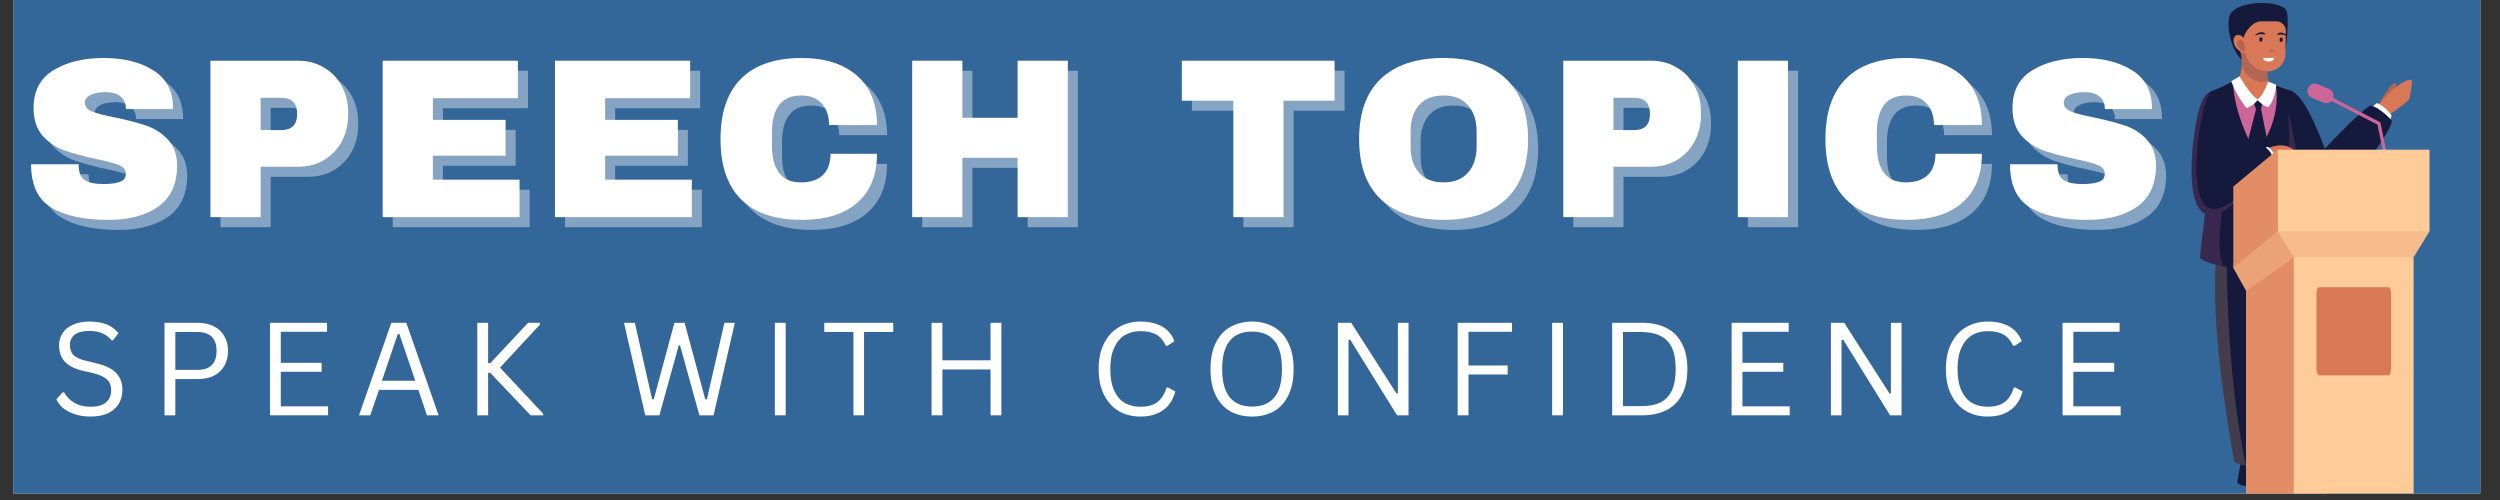<svg xmlns="http://www.w3.org/2000/svg" xmlns:xlink="http://www.w3.org/1999/xlink" width="250" zoomAndPan="magnify" viewBox="0 0 187.5 37.5" height="50" preserveAspectRatio="xMidYMid meet" version="1.0"><rect x="0" y="0" width="187.5" height="37.5" fill="#333333" stroke="none"/><defs><g/><clipPath id="167cec476c"><path d="M 0.988 0 L 186.02 0 L 186.02 37.008 L 0.988 37.008 Z M 0.988 0 " clip-rule="nonzero"/></clipPath><clipPath id="148533564c"><path d="M 170 16 L 182.25 16 L 182.25 21 L 170 21 Z M 170 16 " clip-rule="nonzero"/></clipPath><clipPath id="1c19027f04"><path d="M 168 19 L 175 19 L 175 37.008 L 168 37.008 Z M 168 19 " clip-rule="nonzero"/></clipPath><clipPath id="8792c45f07"><path d="M 172 19 L 182 19 L 182 37.008 L 172 37.008 Z M 172 19 " clip-rule="nonzero"/></clipPath><clipPath id="9d4111ee53"><path d="M 170 11 L 182.25 11 L 182.25 18 L 170 18 Z M 170 11 " clip-rule="nonzero"/></clipPath></defs><g clip-path="url(#167cec476c)"><path fill="#ffffff" d="M 0.988 0 L 186.02 0 L 186.02 37.008 L 0.988 37.008 Z M 0.988 0 " fill-opacity="1" fill-rule="nonzero"/><path fill="#336699" d="M 0.988 0 L 186.02 0 L 186.02 37.008 L 0.988 37.008 Z M 0.988 0 " fill-opacity="1" fill-rule="nonzero"/></g><path fill="#15193b" d="M 168.133 34.391 C 169.129 34.254 169.5 34.945 169.246 36.488 C 168.367 36.508 167.887 36.398 167.797 36.16 C 167.906 35.473 168.016 34.883 168.133 34.391 Z M 168.133 34.391 " fill-opacity="1" fill-rule="evenodd"/><path fill="#15193b" d="M 170.488 35.09 C 171.629 23.152 170.215 17.777 166.25 18.957 C 165.895 22.465 166.332 27.676 167.57 34.59 C 167.797 34.863 168.777 35.027 170.488 35.09 Z M 170.488 35.09 " fill-opacity="1" fill-rule="evenodd"/><path fill="#ffcc99" d="M 166.305 18.938 C 166.285 18.949 166.266 18.949 166.25 18.957 C 165.895 22.465 166.332 27.676 167.57 34.59 C 167.688 34.727 167.98 34.836 168.449 34.918 C 167.555 30.738 167.062 25.516 166.992 19.258 C 166.758 19.094 166.52 18.992 166.305 18.938 Z M 166.305 18.938 " fill-opacity="0.2" fill-rule="evenodd"/><path fill="#cc6699" d="M 166.52 6.859 C 167.48 10.164 167.969 11.816 167.969 11.816 C 170.043 11.762 171.301 10.227 171.738 7.203 C 170.633 6.27 169.328 5.859 167.852 5.977 C 166.965 6.566 166.52 6.859 166.52 6.859 Z M 166.52 6.859 " fill-opacity="1" fill-rule="evenodd"/><path fill="#d97856" d="M 179.586 7.141 C 179.336 7.586 178.945 7.805 178.43 7.805 C 178.965 6.805 179.371 6.285 179.652 6.223 C 179.762 6.34 179.742 6.641 179.586 7.141 Z M 179.586 7.141 " fill-opacity="1" fill-rule="evenodd"/><path fill="#15193b" d="M 179.586 7.141 C 179.336 7.586 178.945 7.805 178.43 7.805 C 178.965 6.805 179.371 6.285 179.652 6.223 C 179.762 6.34 179.742 6.641 179.586 7.141 Z M 179.586 7.141 " fill-opacity="0.2" fill-rule="evenodd"/><path fill="#d97856" d="M 178.266 8.004 C 178.492 8.477 178.773 8.691 179.125 8.656 C 180.059 8.012 180.582 7.602 180.691 7.441 C 180.891 6.633 180.938 6.066 180.836 5.984 C 180.449 5.887 179.227 6.75 178.266 8.004 Z M 178.266 8.004 " fill-opacity="1" fill-rule="evenodd"/><path fill="#ffffff" d="M 178.926 9.629 C 178.293 9.266 177.922 8.758 177.805 8.102 C 178.031 7.91 178.184 7.785 178.273 7.73 C 178.699 7.91 179.062 8.23 179.371 8.664 C 179.363 8.758 179.207 9.074 178.926 9.629 Z M 178.926 9.629 " fill-opacity="1" fill-rule="evenodd"/><path fill="#15193b" d="M 173.883 11.637 C 176.383 11.891 177.641 12.02 177.641 12.02 C 178.828 10.363 179.406 9.375 179.387 9.066 C 179.027 8.602 178.266 8.012 177.812 7.91 C 177.516 7.965 176.203 9.211 173.883 11.637 Z M 173.883 11.637 " fill-opacity="1" fill-rule="evenodd"/><path fill="#15193b" d="M 165.777 12.719 C 169.203 13.344 170.523 15.906 169.047 20.156 C 167.516 20.246 165.055 19.711 164.992 19.277 C 164.992 19.266 165.254 17.086 165.777 12.719 Z M 165.777 12.719 " fill-opacity="1" fill-rule="evenodd"/><path fill="#cc6699" d="M 165.777 12.719 C 166.242 12.797 166.664 12.926 167.047 13.082 C 167.02 13.254 167 13.434 166.973 13.617 C 166.449 17.133 166.285 18.566 166.719 19.957 C 165.789 19.773 165.02 19.504 164.992 19.266 C 164.992 19.266 165.254 17.086 165.777 12.719 Z M 165.777 12.719 " fill-opacity="0.2" fill-rule="evenodd"/><path fill="#15193b" d="M 174.742 12.234 C 171.547 15.641 168.73 15.762 166.285 12.598 C 166.93 11.336 166.785 9.418 165.844 6.848 C 166.559 6.566 167.102 6.312 167.473 6.066 C 167.508 7.629 168.043 9.418 169.203 11.574 C 170.434 9.848 170.93 8.148 170.703 6.469 C 170.613 6.402 170.57 6.367 170.57 6.367 C 171.039 6.559 171.473 6.703 171.855 6.812 C 172.668 7.184 173.637 8.992 174.742 12.234 Z M 174.742 12.234 " fill-opacity="1" fill-rule="evenodd"/><path fill="#15193b" d="M 171.41 3.715 C 169.301 4.277 168.25 4.559 168.25 4.559 C 167.371 3.996 166.902 1.863 167.254 1.09 C 167.859 0.02 170.742 0 171.438 0.699 C 171.645 0.961 171.609 2.398 171.41 3.715 Z M 171.41 3.715 " fill-opacity="1" fill-rule="evenodd"/><path fill="#cc6699" d="M 172.297 11.926 C 171.844 12.109 171.621 12.191 171.621 12.191 C 171.711 10.898 171.699 9.609 171.602 8.328 C 171.91 9.574 172.145 10.766 172.297 11.926 Z M 172.297 11.926 " fill-opacity="0.2" fill-rule="evenodd"/><path fill="#d97856" d="M 169.211 11.582 C 170.117 12.152 171.047 12.035 172.02 11.238 C 171.355 10.691 170.426 10.809 169.211 11.582 Z M 169.211 11.582 " fill-opacity="1" fill-rule="evenodd"/><path fill="#ffcc99" d="M 168.457 21.801 L 169.176 21.438 L 174.172 19.113 L 172.695 14.227 L 167.859 16.559 L 167.516 20.109 Z M 168.457 21.801 " fill-opacity="1" fill-rule="evenodd"/><path fill="#d97856" d="M 168.457 21.801 L 169.176 21.438 L 174.172 19.113 L 172.695 14.227 L 167.859 16.559 L 167.516 20.109 Z M 168.457 21.801 " fill-opacity="0.502" fill-rule="evenodd"/><g clip-path="url(#148533564c)"><path fill="#ffcc99" d="M 177.188 16.367 L 170.84 17.34 L 172.035 19.293 L 176.055 20.465 L 181.02 19.293 L 182.215 17.34 Z M 177.188 16.367 " fill-opacity="1" fill-rule="evenodd"/><path fill="#d97856" d="M 177.188 16.367 L 170.84 17.34 L 172.035 19.293 L 176.055 20.465 L 181.02 19.293 L 182.215 17.34 Z M 177.188 16.367 " fill-opacity="0.2" fill-rule="evenodd"/></g><g clip-path="url(#1c19027f04)"><path fill="#ffcc99" d="M 168.457 21.801 L 172.035 19.293 L 174.488 21.5 L 174.488 37.008 L 168.457 37.008 Z M 168.457 21.801 " fill-opacity="1" fill-rule="evenodd"/><path fill="#d97856" d="M 168.457 21.801 L 172.035 19.293 L 174.488 21.5 L 174.488 37.008 L 168.457 37.008 Z M 168.457 21.801 " fill-opacity="0.749" fill-rule="evenodd"/></g><g clip-path="url(#8792c45f07)"><path fill="#ffcc99" d="M 172.035 19.293 L 181.02 19.293 L 181.02 37.008 L 172.035 37.008 Z M 172.035 19.293 " fill-opacity="1" fill-rule="evenodd"/></g><path fill="#d97856" d="M 173.938 21.539 L 179.125 21.539 C 179.234 21.539 179.324 21.738 179.324 21.98 L 179.324 27.703 C 179.324 27.949 179.234 28.148 179.125 28.148 L 173.938 28.148 C 173.828 28.148 173.738 27.949 173.738 27.703 L 173.738 21.98 C 173.738 21.738 173.828 21.539 173.938 21.539 Z M 173.938 21.539 " fill-opacity="1" fill-rule="evenodd"/><path fill="#d97856" d="M 167.789 6.105 C 167.898 6.621 168.367 7.148 169.301 7.828 C 169.762 7.395 170.027 7.004 170.199 6.395 C 170.078 6.004 170.035 5.648 170.062 5.332 C 169.547 4.543 168.848 3.98 167.969 3.633 C 168.242 4.598 168.188 5.414 167.789 6.105 Z M 167.789 6.105 " fill-opacity="1" fill-rule="evenodd"/><path fill="#15193b" d="M 170.098 6.031 C 170.051 5.785 170.035 5.551 170.043 5.332 C 169.527 4.543 168.832 3.98 167.953 3.633 C 168.078 4.059 168.133 4.469 168.125 4.84 C 168.359 5.777 169.375 6.387 170.098 6.031 Z M 170.098 6.031 " fill-opacity="0.2" fill-rule="evenodd"/><path fill="#15193b" d="M 170.152 11.082 C 169.645 12.062 169.094 12.027 168.484 10.973 C 168.484 10.973 168.723 10.047 169.203 8.195 C 169.082 7.895 169.012 7.656 169.004 7.465 C 169.238 7.477 169.445 7.477 169.629 7.465 C 169.68 7.547 169.672 7.82 169.582 8.203 C 169.98 10.156 170.152 11.082 170.152 11.082 Z M 170.152 11.082 " fill-opacity="1" fill-rule="evenodd"/><path fill="#d97856" d="M 170.703 1.598 L 169.547 1.598 C 168.965 1.598 168.113 2.543 168.258 3.227 L 168.449 4.113 C 168.594 4.77 169.238 5.305 169.906 5.34 C 170.043 5.352 170.227 5.352 170.359 5.324 C 170.93 5.215 171.395 4.668 171.402 4.105 L 171.422 3.324 L 171.422 3.215 L 171.438 2.316 C 171.445 1.926 171.113 1.598 170.703 1.598 Z M 170.703 1.598 " fill-opacity="1" fill-rule="evenodd"/><path fill="#15193b" d="M 171.098 2.82 C 171.176 2.828 171.211 2.883 171.203 2.992 C 171.195 3.102 171.152 3.152 171.074 3.148 C 170.996 3.141 170.961 3.082 170.969 2.977 C 170.977 2.867 171.02 2.816 171.098 2.82 Z M 171.098 2.82 " fill-opacity="1" fill-rule="nonzero"/><path fill="#15193b" d="M 170.27 3.887 C 170.207 3.859 170.145 3.824 170.16 3.777 C 170.172 3.762 170.227 3.77 170.277 3.777 C 170.371 3.789 170.414 3.789 170.504 3.777 C 170.559 3.77 170.613 3.762 170.625 3.777 C 170.633 3.816 170.57 3.859 170.496 3.887 C 170.398 3.926 170.359 3.926 170.27 3.887 Z M 170.27 3.887 " fill-opacity="0.2" fill-rule="evenodd"/><path fill="#15193b" d="M 171.484 2.699 C 171.465 2.699 171.43 2.68 171.383 2.652 C 171.328 2.625 171.258 2.598 171.203 2.59 C 171.086 2.57 170.996 2.605 170.887 2.605 C 170.832 2.605 170.805 2.598 170.797 2.578 C 170.777 2.535 170.914 2.434 171.074 2.445 C 171.195 2.445 171.312 2.488 171.395 2.562 C 171.422 2.57 171.547 2.688 171.484 2.699 Z M 171.484 2.699 " fill-opacity="1" fill-rule="evenodd"/><path fill="#15193b" d="M 169.578 2.797 C 169.656 2.801 169.691 2.859 169.684 2.969 C 169.676 3.078 169.633 3.129 169.555 3.121 C 169.477 3.117 169.441 3.059 169.449 2.949 C 169.457 2.84 169.5 2.789 169.578 2.797 Z M 169.578 2.797 " fill-opacity="1" fill-rule="nonzero"/><path fill="#15193b" d="M 169.148 2.672 C 169.164 2.672 169.203 2.652 169.254 2.625 C 169.32 2.598 169.391 2.57 169.453 2.562 C 169.582 2.543 169.672 2.578 169.789 2.578 C 169.844 2.578 169.879 2.57 169.891 2.551 C 169.918 2.508 169.773 2.406 169.609 2.418 C 169.48 2.418 169.363 2.461 169.254 2.535 C 169.23 2.543 169.082 2.66 169.148 2.672 Z M 169.148 2.672 " fill-opacity="1" fill-rule="evenodd"/><path fill="#ffffff" d="M 170.551 4.387 C 170.543 4.516 170.359 4.613 170.145 4.613 C 169.926 4.613 169.746 4.516 169.746 4.395 C 169.746 4.371 169.773 4.344 169.801 4.344 L 170.496 4.344 C 170.523 4.332 170.551 4.352 170.551 4.387 Z M 170.551 4.387 " fill-opacity="1" fill-rule="evenodd"/><path fill="#d97856" d="M 168.457 3.25 C 168.512 3.789 168.539 4.059 168.539 4.059 C 168.008 3.953 167.688 3.652 167.582 3.352 C 167.262 2.496 168.207 2.297 168.457 3.25 Z M 168.457 3.25 " fill-opacity="1" fill-rule="evenodd"/><path fill="#15193b" d="M 168.34 3.371 C 168.379 3.695 168.395 3.852 168.395 3.852 C 168.07 3.789 167.887 3.605 167.816 3.426 C 167.625 2.906 168.195 2.797 168.34 3.371 Z M 168.34 3.371 " fill-opacity="0.2" fill-rule="evenodd"/><path fill="#ffffff" d="M 170.57 11.629 C 170.344 11.871 170.227 11.992 170.227 11.992 C 170.105 11.719 169.934 11.445 169.707 11.191 C 169.953 11.062 170.078 11.008 170.078 11.008 C 170.297 11.137 170.469 11.336 170.57 11.629 Z M 170.57 11.629 " fill-opacity="1" fill-rule="evenodd"/><path fill="#15193b" d="M 166.621 12.598 C 167.383 9.637 167.047 7.102 165.844 6.848 C 165.453 6.977 165.137 7.457 164.91 8.301 C 164.457 9.957 163.785 15.141 165.336 16.016 C 166.773 16.824 169.492 13.215 170.578 12.137 C 170.426 11.562 170.18 11.191 169.828 11.02 C 167.688 12.07 166.621 12.598 166.621 12.598 Z M 166.621 12.598 " fill-opacity="1" fill-rule="evenodd"/><path fill="#cc6699" d="M 165.852 6.848 C 165.453 6.977 165.137 7.457 164.91 8.301 C 164.457 9.957 163.785 15.141 165.336 16.016 C 166.004 16.387 166.938 15.824 167.859 14.996 C 167.809 14.98 167.742 14.953 167.672 14.934 C 166.766 15.633 166.004 15.852 165.551 15.523 C 163.867 14.309 165.172 7.238 165.852 6.848 Z M 165.852 6.848 " fill-opacity="0.2" fill-rule="evenodd"/><path fill="#cc6699" d="M 174.988 7.348 L 178.473 9.148 C 178.512 9.164 178.527 9.203 178.539 9.238 L 179.199 12.434 L 178.953 12.488 L 178.312 9.348 L 174.859 7.566 C 174.707 7.73 174.461 7.785 174.246 7.695 L 173.395 7.332 C 173.113 7.211 172.988 6.887 173.105 6.605 C 173.223 6.32 173.547 6.195 173.828 6.312 L 174.68 6.676 C 174.941 6.793 175.07 7.086 174.988 7.348 Z M 174.988 7.348 " fill-opacity="1" fill-rule="nonzero"/><path fill="#ffffff" d="M 169.348 7.457 C 169.176 7.738 168.875 7.949 168.496 8.113 C 167.98 7.457 167.598 6.785 167.344 6.094 C 167.344 6.094 167.555 5.969 167.961 5.723 C 168.539 6.695 169.012 7.285 169.348 7.457 Z M 169.348 7.457 " fill-opacity="1" fill-rule="evenodd"/><path fill="#ffffff" d="M 169.281 7.477 C 169.535 7.703 169.691 7.902 170.117 8.039 C 170.496 7.641 170.668 6.914 170.715 6.359 C 170.715 6.359 170.598 6.32 170.117 6.121 C 169.828 6.887 169.562 7.332 169.281 7.477 Z M 169.281 7.477 " fill-opacity="1" fill-rule="evenodd"/><path fill="#ffcc99" d="M 170.84 11.227 L 167.516 13.996 L 167.516 20.109 L 170.84 17.34 L 171.348 13.836 Z M 170.84 11.227 " fill-opacity="1" fill-rule="evenodd"/><path fill="#d97856" d="M 170.84 11.227 L 167.516 13.996 L 167.516 20.109 L 170.84 17.34 L 171.348 13.836 Z M 170.84 11.227 " fill-opacity="0.749" fill-rule="evenodd"/><g clip-path="url(#9d4111ee53)"><path fill="#ffcc99" d="M 170.84 11.227 L 182.215 11.227 L 182.215 17.34 L 170.84 17.34 Z M 170.84 11.227 " fill-opacity="1" fill-rule="evenodd"/></g><g fill="#ffffff" fill-opacity="0.4"><g transform="translate(2.35, 17.04)"><g><path d="M 6.188 -11.938 C 7.688 -11.938 8.922 -11.629 9.891 -11.016 C 10.859 -10.41 11.352 -9.508 11.375 -8.312 L 11.375 -8.109 L 7.844 -8.109 L 7.844 -8.188 C 7.844 -8.52 7.719 -8.801 7.469 -9.031 C 7.219 -9.258 6.836 -9.375 6.328 -9.375 C 5.828 -9.375 5.441 -9.301 5.172 -9.156 C 4.898 -9.008 4.766 -8.828 4.766 -8.609 C 4.766 -8.297 4.945 -8.066 5.312 -7.922 C 5.676 -7.773 6.266 -7.625 7.078 -7.469 C 8.016 -7.27 8.785 -7.066 9.391 -6.859 C 10.004 -6.648 10.535 -6.305 10.984 -5.828 C 11.441 -5.348 11.676 -4.703 11.688 -3.891 C 11.688 -2.504 11.219 -1.473 10.281 -0.797 C 9.344 -0.129 8.094 0.203 6.531 0.203 C 4.695 0.203 3.27 -0.102 2.25 -0.719 C 1.238 -1.332 0.734 -2.414 0.734 -3.969 L 4.297 -3.969 C 4.297 -3.375 4.445 -2.977 4.75 -2.781 C 5.062 -2.582 5.539 -2.484 6.188 -2.484 C 6.664 -2.484 7.062 -2.535 7.375 -2.641 C 7.688 -2.742 7.844 -2.953 7.844 -3.266 C 7.844 -3.555 7.664 -3.77 7.312 -3.906 C 6.969 -4.051 6.406 -4.203 5.625 -4.359 C 4.664 -4.566 3.875 -4.781 3.25 -5 C 2.625 -5.219 2.078 -5.582 1.609 -6.094 C 1.148 -6.613 0.922 -7.312 0.922 -8.188 C 0.922 -9.469 1.414 -10.41 2.406 -11.016 C 3.406 -11.629 4.664 -11.938 6.188 -11.938 Z M 6.188 -11.938 "/></g></g></g><g fill="#ffffff" fill-opacity="0.4"><g transform="translate(15.27, 17.04)"><g><path d="M 7.844 -11.734 C 8.57 -11.734 9.219 -11.562 9.781 -11.219 C 10.352 -10.883 10.797 -10.426 11.109 -9.844 C 11.43 -9.258 11.594 -8.602 11.594 -7.875 L 11.594 -7.656 C 11.594 -6.926 11.43 -6.266 11.109 -5.672 C 10.797 -5.086 10.352 -4.625 9.781 -4.281 C 9.219 -3.945 8.57 -3.781 7.844 -3.781 L 5.031 -3.781 L 5.031 0 L 1.266 0 L 1.266 -11.734 Z M 5.031 -6.531 L 6.578 -6.531 C 6.973 -6.531 7.27 -6.629 7.469 -6.828 C 7.664 -7.035 7.766 -7.316 7.766 -7.672 L 7.766 -7.812 C 7.766 -8.176 7.664 -8.457 7.469 -8.656 C 7.27 -8.852 6.973 -8.953 6.578 -8.953 L 5.031 -8.953 Z M 5.031 -6.531 "/></g></g></g><g fill="#ffffff" fill-opacity="0.4"><g transform="translate(28.189, 17.04)"><g><path d="M 1.266 -11.734 L 11.406 -11.734 L 11.406 -8.922 L 5.031 -8.922 L 5.031 -7.297 L 10.484 -7.297 L 10.484 -4.609 L 5.031 -4.609 L 5.031 -2.812 L 11.531 -2.812 L 11.531 0 L 1.266 0 Z M 1.266 -11.734 "/></g></g></g><g fill="#ffffff" fill-opacity="0.4"><g transform="translate(41.108, 17.04)"><g><path d="M 1.266 -11.734 L 11.406 -11.734 L 11.406 -8.922 L 5.031 -8.922 L 5.031 -7.297 L 10.484 -7.297 L 10.484 -4.609 L 5.031 -4.609 L 5.031 -2.812 L 11.531 -2.812 L 11.531 0 L 1.266 0 Z M 1.266 -11.734 "/></g></g></g><g fill="#ffffff" fill-opacity="0.4"><g transform="translate(54.028, 17.04)"><g><path d="M 6.859 -11.938 C 8.598 -11.938 9.973 -11.5 10.984 -10.625 C 11.992 -9.758 12.5 -8.52 12.5 -6.906 L 8.906 -6.906 C 8.906 -7.582 8.723 -8.117 8.359 -8.516 C 8.004 -8.922 7.492 -9.125 6.828 -9.125 C 6.066 -9.125 5.508 -8.883 5.156 -8.406 C 4.801 -7.926 4.625 -7.258 4.625 -6.406 L 4.625 -5.312 C 4.625 -4.477 4.801 -3.816 5.156 -3.328 C 5.508 -2.848 6.055 -2.609 6.797 -2.609 C 7.523 -2.609 8.078 -2.797 8.453 -3.172 C 8.828 -3.547 9.016 -4.07 9.016 -4.75 L 12.5 -4.75 C 12.5 -3.156 12.004 -1.93 11.016 -1.078 C 10.035 -0.223 8.648 0.203 6.859 0.203 C 4.859 0.203 3.344 -0.305 2.312 -1.328 C 1.281 -2.348 0.766 -3.859 0.766 -5.859 C 0.766 -7.859 1.281 -9.367 2.312 -10.391 C 3.344 -11.422 4.859 -11.938 6.859 -11.938 Z M 6.859 -11.938 "/></g></g></g><g fill="#ffffff" fill-opacity="0.4"><g transform="translate(67.901, 17.04)"><g><path d="M 9.172 0 L 9.172 -4.453 L 5.031 -4.453 L 5.031 0 L 1.266 0 L 1.266 -11.734 L 5.031 -11.734 L 5.031 -7.453 L 9.172 -7.453 L 9.172 -11.734 L 12.938 -11.734 L 12.938 0 Z M 9.172 0 "/></g></g></g><g fill="#ffffff" fill-opacity="0.4"><g transform="translate(82.713, 17.04)"><g/></g></g><g fill="#ffffff" fill-opacity="0.4"><g transform="translate(89.002, 17.04)"><g><path d="M 8.016 -8.734 L 8.016 0 L 4.25 0 L 4.25 -8.734 L 0.391 -8.734 L 0.391 -11.734 L 11.844 -11.734 L 11.844 -8.734 Z M 8.016 -8.734 "/></g></g></g><g fill="#ffffff" fill-opacity="0.4"><g transform="translate(101.921, 17.04)"><g><path d="M 7.094 -11.938 C 9.113 -11.938 10.676 -11.414 11.781 -10.375 C 12.883 -9.344 13.438 -7.836 13.438 -5.859 C 13.438 -3.879 12.883 -2.375 11.781 -1.344 C 10.676 -0.312 9.113 0.203 7.094 0.203 C 5.07 0.203 3.508 -0.305 2.406 -1.328 C 1.312 -2.359 0.766 -3.867 0.766 -5.859 C 0.766 -7.848 1.312 -9.359 2.406 -10.391 C 3.508 -11.422 5.07 -11.938 7.094 -11.938 Z M 7.094 -9.125 C 6.281 -9.125 5.664 -8.879 5.25 -8.391 C 4.832 -7.898 4.625 -7.238 4.625 -6.406 L 4.625 -5.312 C 4.625 -4.488 4.832 -3.832 5.25 -3.344 C 5.664 -2.852 6.281 -2.609 7.094 -2.609 C 7.895 -2.609 8.508 -2.852 8.938 -3.344 C 9.363 -3.832 9.578 -4.488 9.578 -5.312 L 9.578 -6.406 C 9.578 -7.238 9.363 -7.898 8.938 -8.391 C 8.508 -8.879 7.895 -9.125 7.094 -9.125 Z M 7.094 -9.125 "/></g></g></g><g fill="#ffffff" fill-opacity="0.4"><g transform="translate(116.733, 17.04)"><g><path d="M 7.844 -11.734 C 8.57 -11.734 9.219 -11.562 9.781 -11.219 C 10.352 -10.883 10.797 -10.426 11.109 -9.844 C 11.43 -9.258 11.594 -8.602 11.594 -7.875 L 11.594 -7.656 C 11.594 -6.926 11.43 -6.266 11.109 -5.672 C 10.797 -5.086 10.352 -4.625 9.781 -4.281 C 9.219 -3.945 8.57 -3.781 7.844 -3.781 L 5.031 -3.781 L 5.031 0 L 1.266 0 L 1.266 -11.734 Z M 5.031 -6.531 L 6.578 -6.531 C 6.973 -6.531 7.27 -6.629 7.469 -6.828 C 7.664 -7.035 7.766 -7.316 7.766 -7.672 L 7.766 -7.812 C 7.766 -8.176 7.664 -8.457 7.469 -8.656 C 7.27 -8.852 6.973 -8.953 6.578 -8.953 L 5.031 -8.953 Z M 5.031 -6.531 "/></g></g></g><g fill="#ffffff" fill-opacity="0.4"><g transform="translate(129.652, 17.04)"><g><path d="M 1.438 0 L 1.438 -11.734 L 5.203 -11.734 L 5.203 0 Z M 1.438 0 "/></g></g></g><g fill="#ffffff" fill-opacity="0.4"><g transform="translate(136.896, 17.04)"><g><path d="M 6.859 -11.938 C 8.598 -11.938 9.973 -11.5 10.984 -10.625 C 11.992 -9.758 12.5 -8.52 12.5 -6.906 L 8.906 -6.906 C 8.906 -7.582 8.723 -8.117 8.359 -8.516 C 8.004 -8.922 7.492 -9.125 6.828 -9.125 C 6.066 -9.125 5.508 -8.883 5.156 -8.406 C 4.801 -7.926 4.625 -7.258 4.625 -6.406 L 4.625 -5.312 C 4.625 -4.477 4.801 -3.816 5.156 -3.328 C 5.508 -2.848 6.055 -2.609 6.797 -2.609 C 7.523 -2.609 8.078 -2.797 8.453 -3.172 C 8.828 -3.547 9.016 -4.07 9.016 -4.75 L 12.5 -4.75 C 12.5 -3.156 12.004 -1.93 11.016 -1.078 C 10.035 -0.223 8.648 0.203 6.859 0.203 C 4.859 0.203 3.344 -0.305 2.312 -1.328 C 1.281 -2.348 0.766 -3.859 0.766 -5.859 C 0.766 -7.859 1.281 -9.367 2.312 -10.391 C 3.344 -11.422 4.859 -11.938 6.859 -11.938 Z M 6.859 -11.938 "/></g></g></g><g fill="#ffffff" fill-opacity="0.4"><g transform="translate(150.769, 17.04)"><g><path d="M 6.188 -11.938 C 7.688 -11.938 8.922 -11.629 9.891 -11.016 C 10.859 -10.41 11.352 -9.508 11.375 -8.312 L 11.375 -8.109 L 7.844 -8.109 L 7.844 -8.188 C 7.844 -8.52 7.719 -8.801 7.469 -9.031 C 7.219 -9.258 6.836 -9.375 6.328 -9.375 C 5.828 -9.375 5.441 -9.301 5.172 -9.156 C 4.898 -9.008 4.766 -8.828 4.766 -8.609 C 4.766 -8.297 4.945 -8.066 5.312 -7.922 C 5.676 -7.773 6.266 -7.625 7.078 -7.469 C 8.016 -7.27 8.785 -7.066 9.391 -6.859 C 10.004 -6.648 10.535 -6.305 10.984 -5.828 C 11.441 -5.348 11.676 -4.703 11.688 -3.891 C 11.688 -2.504 11.219 -1.473 10.281 -0.797 C 9.344 -0.129 8.094 0.203 6.531 0.203 C 4.695 0.203 3.27 -0.102 2.25 -0.719 C 1.238 -1.332 0.734 -2.414 0.734 -3.969 L 4.297 -3.969 C 4.297 -3.375 4.445 -2.977 4.75 -2.781 C 5.062 -2.582 5.539 -2.484 6.188 -2.484 C 6.664 -2.484 7.062 -2.535 7.375 -2.641 C 7.688 -2.742 7.844 -2.953 7.844 -3.266 C 7.844 -3.555 7.664 -3.77 7.312 -3.906 C 6.969 -4.051 6.406 -4.203 5.625 -4.359 C 4.664 -4.566 3.875 -4.781 3.25 -5 C 2.625 -5.219 2.078 -5.582 1.609 -6.094 C 1.148 -6.613 0.922 -7.312 0.922 -8.188 C 0.922 -9.469 1.414 -10.41 2.406 -11.016 C 3.406 -11.629 4.664 -11.938 6.188 -11.938 Z M 6.188 -11.938 "/></g></g></g><g fill="#ffffff" fill-opacity="1"><g transform="translate(1.597, 16.287)"><g><path d="M 6.188 -11.938 C 7.688 -11.938 8.922 -11.629 9.891 -11.016 C 10.859 -10.41 11.352 -9.508 11.375 -8.312 L 11.375 -8.109 L 7.844 -8.109 L 7.844 -8.188 C 7.844 -8.52 7.719 -8.801 7.469 -9.031 C 7.219 -9.258 6.836 -9.375 6.328 -9.375 C 5.828 -9.375 5.441 -9.301 5.172 -9.156 C 4.898 -9.008 4.766 -8.828 4.766 -8.609 C 4.766 -8.297 4.945 -8.066 5.312 -7.922 C 5.676 -7.773 6.266 -7.625 7.078 -7.469 C 8.016 -7.27 8.785 -7.066 9.391 -6.859 C 10.004 -6.648 10.535 -6.305 10.984 -5.828 C 11.441 -5.348 11.676 -4.703 11.688 -3.891 C 11.688 -2.504 11.219 -1.473 10.281 -0.797 C 9.344 -0.129 8.094 0.203 6.531 0.203 C 4.695 0.203 3.27 -0.102 2.25 -0.719 C 1.238 -1.332 0.734 -2.414 0.734 -3.969 L 4.297 -3.969 C 4.297 -3.375 4.445 -2.977 4.75 -2.781 C 5.062 -2.582 5.539 -2.484 6.188 -2.484 C 6.664 -2.484 7.062 -2.535 7.375 -2.641 C 7.688 -2.742 7.844 -2.953 7.844 -3.266 C 7.844 -3.555 7.664 -3.77 7.312 -3.906 C 6.969 -4.051 6.406 -4.203 5.625 -4.359 C 4.664 -4.566 3.875 -4.781 3.25 -5 C 2.625 -5.219 2.078 -5.582 1.609 -6.094 C 1.148 -6.613 0.922 -7.312 0.922 -8.188 C 0.922 -9.469 1.414 -10.41 2.406 -11.016 C 3.406 -11.629 4.664 -11.938 6.188 -11.938 Z M 6.188 -11.938 "/></g></g></g><g fill="#ffffff" fill-opacity="1"><g transform="translate(14.516, 16.287)"><g><path d="M 7.844 -11.734 C 8.57 -11.734 9.219 -11.562 9.781 -11.219 C 10.352 -10.883 10.797 -10.426 11.109 -9.844 C 11.43 -9.258 11.594 -8.602 11.594 -7.875 L 11.594 -7.656 C 11.594 -6.926 11.43 -6.266 11.109 -5.672 C 10.797 -5.086 10.352 -4.625 9.781 -4.281 C 9.219 -3.945 8.57 -3.781 7.844 -3.781 L 5.031 -3.781 L 5.031 0 L 1.266 0 L 1.266 -11.734 Z M 5.031 -6.531 L 6.578 -6.531 C 6.973 -6.531 7.27 -6.629 7.469 -6.828 C 7.664 -7.035 7.766 -7.316 7.766 -7.672 L 7.766 -7.812 C 7.766 -8.176 7.664 -8.457 7.469 -8.656 C 7.27 -8.852 6.973 -8.953 6.578 -8.953 L 5.031 -8.953 Z M 5.031 -6.531 "/></g></g></g><g fill="#ffffff" fill-opacity="1"><g transform="translate(27.435, 16.287)"><g><path d="M 1.266 -11.734 L 11.406 -11.734 L 11.406 -8.922 L 5.031 -8.922 L 5.031 -7.297 L 10.484 -7.297 L 10.484 -4.609 L 5.031 -4.609 L 5.031 -2.812 L 11.531 -2.812 L 11.531 0 L 1.266 0 Z M 1.266 -11.734 "/></g></g></g><g fill="#ffffff" fill-opacity="1"><g transform="translate(40.355, 16.287)"><g><path d="M 1.266 -11.734 L 11.406 -11.734 L 11.406 -8.922 L 5.031 -8.922 L 5.031 -7.297 L 10.484 -7.297 L 10.484 -4.609 L 5.031 -4.609 L 5.031 -2.812 L 11.531 -2.812 L 11.531 0 L 1.266 0 Z M 1.266 -11.734 "/></g></g></g><g fill="#ffffff" fill-opacity="1"><g transform="translate(53.274, 16.287)"><g><path d="M 6.859 -11.938 C 8.598 -11.938 9.973 -11.5 10.984 -10.625 C 11.992 -9.758 12.5 -8.52 12.5 -6.906 L 8.906 -6.906 C 8.906 -7.582 8.723 -8.117 8.359 -8.516 C 8.004 -8.922 7.492 -9.125 6.828 -9.125 C 6.066 -9.125 5.508 -8.883 5.156 -8.406 C 4.801 -7.926 4.625 -7.258 4.625 -6.406 L 4.625 -5.312 C 4.625 -4.477 4.801 -3.816 5.156 -3.328 C 5.508 -2.848 6.055 -2.609 6.797 -2.609 C 7.523 -2.609 8.078 -2.797 8.453 -3.172 C 8.828 -3.547 9.016 -4.07 9.016 -4.75 L 12.5 -4.75 C 12.5 -3.156 12.004 -1.93 11.016 -1.078 C 10.035 -0.223 8.648 0.203 6.859 0.203 C 4.859 0.203 3.344 -0.305 2.312 -1.328 C 1.281 -2.348 0.766 -3.859 0.766 -5.859 C 0.766 -7.859 1.281 -9.367 2.312 -10.391 C 3.344 -11.422 4.859 -11.938 6.859 -11.938 Z M 6.859 -11.938 "/></g></g></g><g fill="#ffffff" fill-opacity="1"><g transform="translate(67.148, 16.287)"><g><path d="M 9.172 0 L 9.172 -4.453 L 5.031 -4.453 L 5.031 0 L 1.266 0 L 1.266 -11.734 L 5.031 -11.734 L 5.031 -7.453 L 9.172 -7.453 L 9.172 -11.734 L 12.938 -11.734 L 12.938 0 Z M 9.172 0 "/></g></g></g><g fill="#ffffff" fill-opacity="1"><g transform="translate(81.959, 16.287)"><g/></g></g><g fill="#ffffff" fill-opacity="1"><g transform="translate(88.248, 16.287)"><g><path d="M 8.016 -8.734 L 8.016 0 L 4.25 0 L 4.25 -8.734 L 0.391 -8.734 L 0.391 -11.734 L 11.844 -11.734 L 11.844 -8.734 Z M 8.016 -8.734 "/></g></g></g><g fill="#ffffff" fill-opacity="1"><g transform="translate(101.168, 16.287)"><g><path d="M 7.094 -11.938 C 9.113 -11.938 10.676 -11.414 11.781 -10.375 C 12.883 -9.344 13.438 -7.836 13.438 -5.859 C 13.438 -3.879 12.883 -2.375 11.781 -1.344 C 10.676 -0.312 9.113 0.203 7.094 0.203 C 5.07 0.203 3.508 -0.305 2.406 -1.328 C 1.312 -2.359 0.766 -3.867 0.766 -5.859 C 0.766 -7.848 1.312 -9.359 2.406 -10.391 C 3.508 -11.422 5.07 -11.938 7.094 -11.938 Z M 7.094 -9.125 C 6.281 -9.125 5.664 -8.879 5.25 -8.391 C 4.832 -7.898 4.625 -7.238 4.625 -6.406 L 4.625 -5.312 C 4.625 -4.488 4.832 -3.832 5.25 -3.344 C 5.664 -2.852 6.281 -2.609 7.094 -2.609 C 7.895 -2.609 8.508 -2.852 8.938 -3.344 C 9.363 -3.832 9.578 -4.488 9.578 -5.312 L 9.578 -6.406 C 9.578 -7.238 9.363 -7.898 8.938 -8.391 C 8.508 -8.879 7.895 -9.125 7.094 -9.125 Z M 7.094 -9.125 "/></g></g></g><g fill="#ffffff" fill-opacity="1"><g transform="translate(115.979, 16.287)"><g><path d="M 7.844 -11.734 C 8.57 -11.734 9.219 -11.562 9.781 -11.219 C 10.352 -10.883 10.797 -10.426 11.109 -9.844 C 11.43 -9.258 11.594 -8.602 11.594 -7.875 L 11.594 -7.656 C 11.594 -6.926 11.43 -6.266 11.109 -5.672 C 10.797 -5.086 10.352 -4.625 9.781 -4.281 C 9.219 -3.945 8.57 -3.781 7.844 -3.781 L 5.031 -3.781 L 5.031 0 L 1.266 0 L 1.266 -11.734 Z M 5.031 -6.531 L 6.578 -6.531 C 6.973 -6.531 7.27 -6.629 7.469 -6.828 C 7.664 -7.035 7.766 -7.316 7.766 -7.672 L 7.766 -7.812 C 7.766 -8.176 7.664 -8.457 7.469 -8.656 C 7.27 -8.852 6.973 -8.953 6.578 -8.953 L 5.031 -8.953 Z M 5.031 -6.531 "/></g></g></g><g fill="#ffffff" fill-opacity="1"><g transform="translate(128.898, 16.287)"><g><path d="M 1.438 0 L 1.438 -11.734 L 5.203 -11.734 L 5.203 0 Z M 1.438 0 "/></g></g></g><g fill="#ffffff" fill-opacity="1"><g transform="translate(136.142, 16.287)"><g><path d="M 6.859 -11.938 C 8.598 -11.938 9.973 -11.5 10.984 -10.625 C 11.992 -9.758 12.5 -8.52 12.5 -6.906 L 8.906 -6.906 C 8.906 -7.582 8.723 -8.117 8.359 -8.516 C 8.004 -8.922 7.492 -9.125 6.828 -9.125 C 6.066 -9.125 5.508 -8.883 5.156 -8.406 C 4.801 -7.926 4.625 -7.258 4.625 -6.406 L 4.625 -5.312 C 4.625 -4.477 4.801 -3.816 5.156 -3.328 C 5.508 -2.848 6.055 -2.609 6.797 -2.609 C 7.523 -2.609 8.078 -2.797 8.453 -3.172 C 8.828 -3.547 9.016 -4.07 9.016 -4.75 L 12.5 -4.75 C 12.5 -3.156 12.004 -1.93 11.016 -1.078 C 10.035 -0.223 8.648 0.203 6.859 0.203 C 4.859 0.203 3.344 -0.305 2.312 -1.328 C 1.281 -2.348 0.766 -3.859 0.766 -5.859 C 0.766 -7.859 1.281 -9.367 2.312 -10.391 C 3.344 -11.422 4.859 -11.938 6.859 -11.938 Z M 6.859 -11.938 "/></g></g></g><g fill="#ffffff" fill-opacity="1"><g transform="translate(150.016, 16.287)"><g><path d="M 6.188 -11.938 C 7.688 -11.938 8.922 -11.629 9.891 -11.016 C 10.859 -10.41 11.352 -9.508 11.375 -8.312 L 11.375 -8.109 L 7.844 -8.109 L 7.844 -8.188 C 7.844 -8.52 7.719 -8.801 7.469 -9.031 C 7.219 -9.258 6.836 -9.375 6.328 -9.375 C 5.828 -9.375 5.441 -9.301 5.172 -9.156 C 4.898 -9.008 4.766 -8.828 4.766 -8.609 C 4.766 -8.297 4.945 -8.066 5.312 -7.922 C 5.676 -7.773 6.266 -7.625 7.078 -7.469 C 8.016 -7.27 8.785 -7.066 9.391 -6.859 C 10.004 -6.648 10.535 -6.305 10.984 -5.828 C 11.441 -5.348 11.676 -4.703 11.688 -3.891 C 11.688 -2.504 11.219 -1.473 10.281 -0.797 C 9.344 -0.129 8.094 0.203 6.531 0.203 C 4.695 0.203 3.27 -0.102 2.25 -0.719 C 1.238 -1.332 0.734 -2.414 0.734 -3.969 L 4.297 -3.969 C 4.297 -3.375 4.445 -2.977 4.75 -2.781 C 5.062 -2.582 5.539 -2.484 6.188 -2.484 C 6.664 -2.484 7.062 -2.535 7.375 -2.641 C 7.688 -2.742 7.844 -2.953 7.844 -3.266 C 7.844 -3.555 7.664 -3.77 7.312 -3.906 C 6.969 -4.051 6.406 -4.203 5.625 -4.359 C 4.664 -4.566 3.875 -4.781 3.25 -5 C 2.625 -5.219 2.078 -5.582 1.609 -6.094 C 1.148 -6.613 0.922 -7.312 0.922 -8.188 C 0.922 -9.469 1.414 -10.41 2.406 -11.016 C 3.406 -11.629 4.664 -11.938 6.188 -11.938 Z M 6.188 -11.938 "/></g></g></g><g fill="#ffffff" fill-opacity="1"><g transform="translate(3.759, 31.148)"><g><path d="M 3.031 0.094 C 2.594 0.094 2.203 0.035 1.859 -0.078 C 1.516 -0.191 1.223 -0.344 0.984 -0.531 C 0.754 -0.727 0.582 -0.945 0.469 -1.188 L 0.922 -1.719 L 1.047 -1.719 C 1.473 -1 2.133 -0.641 3.031 -0.641 C 3.551 -0.641 3.938 -0.75 4.188 -0.969 C 4.445 -1.188 4.578 -1.488 4.578 -1.875 C 4.578 -2.102 4.535 -2.297 4.453 -2.453 C 4.367 -2.609 4.227 -2.742 4.031 -2.859 C 3.844 -2.973 3.582 -3.07 3.25 -3.156 L 2.438 -3.344 C 1.832 -3.488 1.383 -3.719 1.094 -4.031 C 0.812 -4.352 0.672 -4.758 0.672 -5.25 C 0.672 -5.594 0.758 -5.898 0.938 -6.172 C 1.113 -6.441 1.375 -6.648 1.719 -6.797 C 2.062 -6.953 2.469 -7.031 2.938 -7.031 C 3.457 -7.031 3.895 -6.957 4.25 -6.812 C 4.613 -6.664 4.906 -6.445 5.125 -6.156 L 4.719 -5.625 L 4.609 -5.625 C 4.41 -5.863 4.176 -6.039 3.906 -6.156 C 3.633 -6.27 3.312 -6.328 2.938 -6.328 C 2.457 -6.328 2.094 -6.234 1.844 -6.047 C 1.602 -5.859 1.484 -5.598 1.484 -5.266 C 1.484 -4.953 1.57 -4.703 1.75 -4.516 C 1.938 -4.336 2.242 -4.195 2.672 -4.094 L 3.5 -3.891 C 4.176 -3.734 4.664 -3.488 4.969 -3.156 C 5.27 -2.832 5.422 -2.414 5.422 -1.906 C 5.422 -1.52 5.332 -1.176 5.156 -0.875 C 4.977 -0.57 4.707 -0.332 4.344 -0.156 C 3.988 0.008 3.551 0.094 3.031 0.094 Z M 3.031 0.094 "/></g></g></g><g fill="#ffffff" fill-opacity="1"><g transform="translate(11.29, 31.148)"><g><path d="M 3.531 -6.938 C 4.008 -6.938 4.414 -6.848 4.75 -6.672 C 5.094 -6.504 5.352 -6.258 5.531 -5.938 C 5.719 -5.625 5.812 -5.254 5.812 -4.828 C 5.812 -4.398 5.719 -4.023 5.531 -3.703 C 5.352 -3.391 5.094 -3.145 4.75 -2.969 C 4.414 -2.801 4.008 -2.719 3.531 -2.719 L 1.859 -2.719 L 1.859 0 L 1.047 0 L 1.047 -6.938 Z M 3.5 -3.406 C 4.469 -3.406 4.953 -3.879 4.953 -4.828 C 4.953 -5.773 4.469 -6.25 3.5 -6.25 L 1.859 -6.25 L 1.859 -3.406 Z M 3.5 -3.406 "/></g></g></g><g fill="#ffffff" fill-opacity="1"><g transform="translate(19.2, 31.148)"><g><path d="M 1.859 -3.266 L 1.859 -0.672 L 5.406 -0.672 L 5.406 0 L 1.047 0 L 1.047 -6.938 L 5.328 -6.938 L 5.328 -6.266 L 1.859 -6.266 L 1.859 -3.938 L 4.922 -3.938 L 4.922 -3.266 Z M 1.859 -3.266 "/></g></g></g><g fill="#ffffff" fill-opacity="1"><g transform="translate(26.645, 31.148)"><g><path d="M 6.25 0 L 5.375 0 L 4.734 -1.906 L 1.781 -1.906 L 1.125 0 L 0.281 0 L 2.703 -6.938 L 3.828 -6.938 Z M 3.188 -6.094 L 2 -2.594 L 4.5 -2.594 L 3.312 -6.094 Z M 3.188 -6.094 "/></g></g></g><g fill="#ffffff" fill-opacity="1"><g transform="translate(34.75, 31.148)"><g><path d="M 1.047 0 L 1.047 -6.938 L 1.859 -6.938 L 1.859 -3.906 L 2.016 -3.906 L 4.859 -6.938 L 5.75 -6.938 L 5.75 -6.812 L 2.75 -3.578 L 5.984 -0.125 L 5.984 0 L 5.047 0 L 2.016 -3.188 L 1.859 -3.188 L 1.859 0 Z M 1.047 0 "/></g></g></g><g fill="#ffffff" fill-opacity="1"><g transform="translate(42.456, 31.148)"><g/></g></g><g fill="#ffffff" fill-opacity="1"><g transform="translate(46.424, 31.148)"><g><path d="M 3.031 0 L 1.969 0 L 0.375 -6.938 L 1.188 -6.938 L 2.484 -1.203 L 2.609 -1.203 L 4.156 -6.938 L 4.922 -6.938 L 6.469 -1.203 L 6.594 -1.203 L 7.906 -6.938 L 8.688 -6.938 L 7.094 0 L 6.031 0 L 4.578 -5.25 L 4.484 -5.25 Z M 3.031 0 "/></g></g></g><g fill="#ffffff" fill-opacity="1"><g transform="translate(57.067, 31.148)"><g><path d="M 1.859 0 L 1.047 0 L 1.047 -6.938 L 1.859 -6.938 Z M 1.859 0 "/></g></g></g><g fill="#ffffff" fill-opacity="1"><g transform="translate(61.571, 31.148)"><g><path d="M 5.422 -6.938 L 5.422 -6.25 L 3.234 -6.25 L 3.234 0 L 2.438 0 L 2.438 -6.25 L 0.25 -6.25 L 0.25 -6.938 Z M 5.422 -6.938 "/></g></g></g><g fill="#ffffff" fill-opacity="1"><g transform="translate(68.821, 31.148)"><g><path d="M 5.469 -4.125 L 5.469 -6.938 L 6.281 -6.938 L 6.281 0 L 5.469 0 L 5.469 -3.438 L 1.859 -3.438 L 1.859 0 L 1.047 0 L 1.047 -6.938 L 1.859 -6.938 L 1.859 -4.125 Z M 5.469 -4.125 "/></g></g></g><g fill="#ffffff" fill-opacity="1"><g transform="translate(77.742, 31.148)"><g/></g></g><g fill="#ffffff" fill-opacity="1"><g transform="translate(81.71, 31.148)"><g><path d="M 3.828 0.094 C 3.223 0.094 2.68 -0.039 2.203 -0.312 C 1.734 -0.594 1.363 -1 1.094 -1.531 C 0.82 -2.07 0.688 -2.719 0.688 -3.469 C 0.688 -4.219 0.82 -4.859 1.094 -5.391 C 1.363 -5.93 1.734 -6.336 2.203 -6.609 C 2.68 -6.891 3.223 -7.031 3.828 -7.031 C 4.484 -7.031 5.023 -6.906 5.453 -6.656 C 5.879 -6.414 6.188 -6.051 6.375 -5.562 L 5.859 -5.219 L 5.734 -5.219 C 5.547 -5.613 5.301 -5.895 5 -6.062 C 4.695 -6.227 4.305 -6.312 3.828 -6.312 C 3.391 -6.312 3 -6.211 2.656 -6.016 C 2.32 -5.816 2.055 -5.504 1.859 -5.078 C 1.66 -4.66 1.562 -4.125 1.562 -3.469 C 1.562 -2.812 1.66 -2.27 1.859 -1.844 C 2.055 -1.426 2.32 -1.117 2.656 -0.922 C 3 -0.734 3.391 -0.641 3.828 -0.641 C 4.336 -0.641 4.75 -0.75 5.062 -0.969 C 5.383 -1.195 5.625 -1.566 5.781 -2.078 L 5.906 -2.078 L 6.438 -1.797 C 6.281 -1.18 5.977 -0.711 5.531 -0.391 C 5.082 -0.066 4.516 0.094 3.828 0.094 Z M 3.828 0.094 "/></g></g></g><g fill="#ffffff" fill-opacity="1"><g transform="translate(90.099, 31.148)"><g><path d="M 3.812 0.094 C 3.207 0.094 2.672 -0.031 2.203 -0.281 C 1.734 -0.539 1.363 -0.938 1.094 -1.469 C 0.82 -2.008 0.688 -2.676 0.688 -3.469 C 0.688 -4.258 0.82 -4.922 1.094 -5.453 C 1.363 -5.992 1.734 -6.391 2.203 -6.641 C 2.672 -6.898 3.207 -7.031 3.812 -7.031 C 4.406 -7.031 4.938 -6.898 5.406 -6.641 C 5.875 -6.391 6.242 -5.992 6.516 -5.453 C 6.785 -4.922 6.922 -4.258 6.922 -3.469 C 6.922 -2.676 6.785 -2.008 6.516 -1.469 C 6.242 -0.938 5.875 -0.539 5.406 -0.281 C 4.938 -0.031 4.406 0.094 3.812 0.094 Z M 3.812 -0.656 C 4.531 -0.656 5.082 -0.879 5.469 -1.328 C 5.852 -1.773 6.047 -2.488 6.047 -3.469 C 6.047 -4.445 5.852 -5.16 5.469 -5.609 C 5.082 -6.055 4.531 -6.281 3.812 -6.281 C 2.312 -6.281 1.562 -5.344 1.562 -3.469 C 1.562 -1.594 2.312 -0.656 3.812 -0.656 Z M 3.812 -0.656 "/></g></g></g><g fill="#ffffff" fill-opacity="1"><g transform="translate(99.295, 31.148)"><g><path d="M 1.844 0 L 1.047 0 L 1.047 -6.938 L 2.047 -6.938 L 5.438 -1.641 L 5.547 -1.656 L 5.547 -6.938 L 6.344 -6.938 L 6.344 0 L 5.484 0 L 1.969 -5.672 L 1.844 -5.656 Z M 1.844 0 "/></g></g></g><g fill="#ffffff" fill-opacity="1"><g transform="translate(108.278, 31.148)"><g><path d="M 5.125 -6.938 L 5.125 -6.266 L 1.859 -6.266 L 1.859 -3.734 L 4.797 -3.734 L 4.797 -3.062 L 1.859 -3.062 L 1.859 0 L 1.047 0 L 1.047 -6.938 Z M 5.125 -6.938 "/></g></g></g><g fill="#ffffff" fill-opacity="1"><g transform="translate(115.363, 31.148)"><g><path d="M 1.859 0 L 1.047 0 L 1.047 -6.938 L 1.859 -6.938 Z M 1.859 0 "/></g></g></g><g fill="#ffffff" fill-opacity="1"><g transform="translate(119.866, 31.148)"><g><path d="M 3.297 -6.938 C 3.992 -6.938 4.594 -6.812 5.094 -6.562 C 5.602 -6.312 5.992 -5.926 6.266 -5.406 C 6.547 -4.895 6.688 -4.25 6.688 -3.469 C 6.688 -2.688 6.547 -2.035 6.266 -1.516 C 5.992 -1.004 5.602 -0.625 5.094 -0.375 C 4.594 -0.125 3.992 0 3.297 0 L 1.047 0 L 1.047 -6.938 Z M 3.219 -0.688 C 3.789 -0.688 4.266 -0.773 4.641 -0.953 C 5.023 -1.141 5.316 -1.438 5.516 -1.844 C 5.711 -2.25 5.812 -2.789 5.812 -3.469 C 5.812 -4.145 5.711 -4.688 5.516 -5.094 C 5.316 -5.5 5.023 -5.789 4.641 -5.969 C 4.266 -6.156 3.789 -6.25 3.219 -6.25 L 1.859 -6.25 L 1.859 -0.688 Z M 3.219 -0.688 "/></g></g></g><g fill="#ffffff" fill-opacity="1"><g transform="translate(128.825, 31.148)"><g><path d="M 1.859 -3.266 L 1.859 -0.672 L 5.406 -0.672 L 5.406 0 L 1.047 0 L 1.047 -6.938 L 5.328 -6.938 L 5.328 -6.266 L 1.859 -6.266 L 1.859 -3.938 L 4.922 -3.938 L 4.922 -3.266 Z M 1.859 -3.266 "/></g></g></g><g fill="#ffffff" fill-opacity="1"><g transform="translate(136.27, 31.148)"><g><path d="M 1.844 0 L 1.047 0 L 1.047 -6.938 L 2.047 -6.938 L 5.438 -1.641 L 5.547 -1.656 L 5.547 -6.938 L 6.344 -6.938 L 6.344 0 L 5.484 0 L 1.969 -5.672 L 1.844 -5.656 Z M 1.844 0 "/></g></g></g><g fill="#ffffff" fill-opacity="1"><g transform="translate(145.253, 31.148)"><g><path d="M 3.828 0.094 C 3.223 0.094 2.68 -0.039 2.203 -0.312 C 1.734 -0.594 1.363 -1 1.094 -1.531 C 0.82 -2.07 0.688 -2.719 0.688 -3.469 C 0.688 -4.219 0.82 -4.859 1.094 -5.391 C 1.363 -5.93 1.734 -6.336 2.203 -6.609 C 2.68 -6.891 3.223 -7.031 3.828 -7.031 C 4.484 -7.031 5.023 -6.906 5.453 -6.656 C 5.879 -6.414 6.188 -6.051 6.375 -5.562 L 5.859 -5.219 L 5.734 -5.219 C 5.547 -5.613 5.301 -5.895 5 -6.062 C 4.695 -6.227 4.305 -6.312 3.828 -6.312 C 3.391 -6.312 3 -6.211 2.656 -6.016 C 2.32 -5.816 2.055 -5.504 1.859 -5.078 C 1.66 -4.66 1.562 -4.125 1.562 -3.469 C 1.562 -2.812 1.66 -2.27 1.859 -1.844 C 2.055 -1.426 2.32 -1.117 2.656 -0.922 C 3 -0.734 3.391 -0.641 3.828 -0.641 C 4.336 -0.641 4.75 -0.75 5.062 -0.969 C 5.383 -1.195 5.625 -1.566 5.781 -2.078 L 5.906 -2.078 L 6.438 -1.797 C 6.281 -1.18 5.977 -0.711 5.531 -0.391 C 5.082 -0.066 4.516 0.094 3.828 0.094 Z M 3.828 0.094 "/></g></g></g><g fill="#ffffff" fill-opacity="1"><g transform="translate(153.643, 31.148)"><g><path d="M 1.859 -3.266 L 1.859 -0.672 L 5.406 -0.672 L 5.406 0 L 1.047 0 L 1.047 -6.938 L 5.328 -6.938 L 5.328 -6.266 L 1.859 -6.266 L 1.859 -3.938 L 4.922 -3.938 L 4.922 -3.266 Z M 1.859 -3.266 "/></g></g></g></svg>